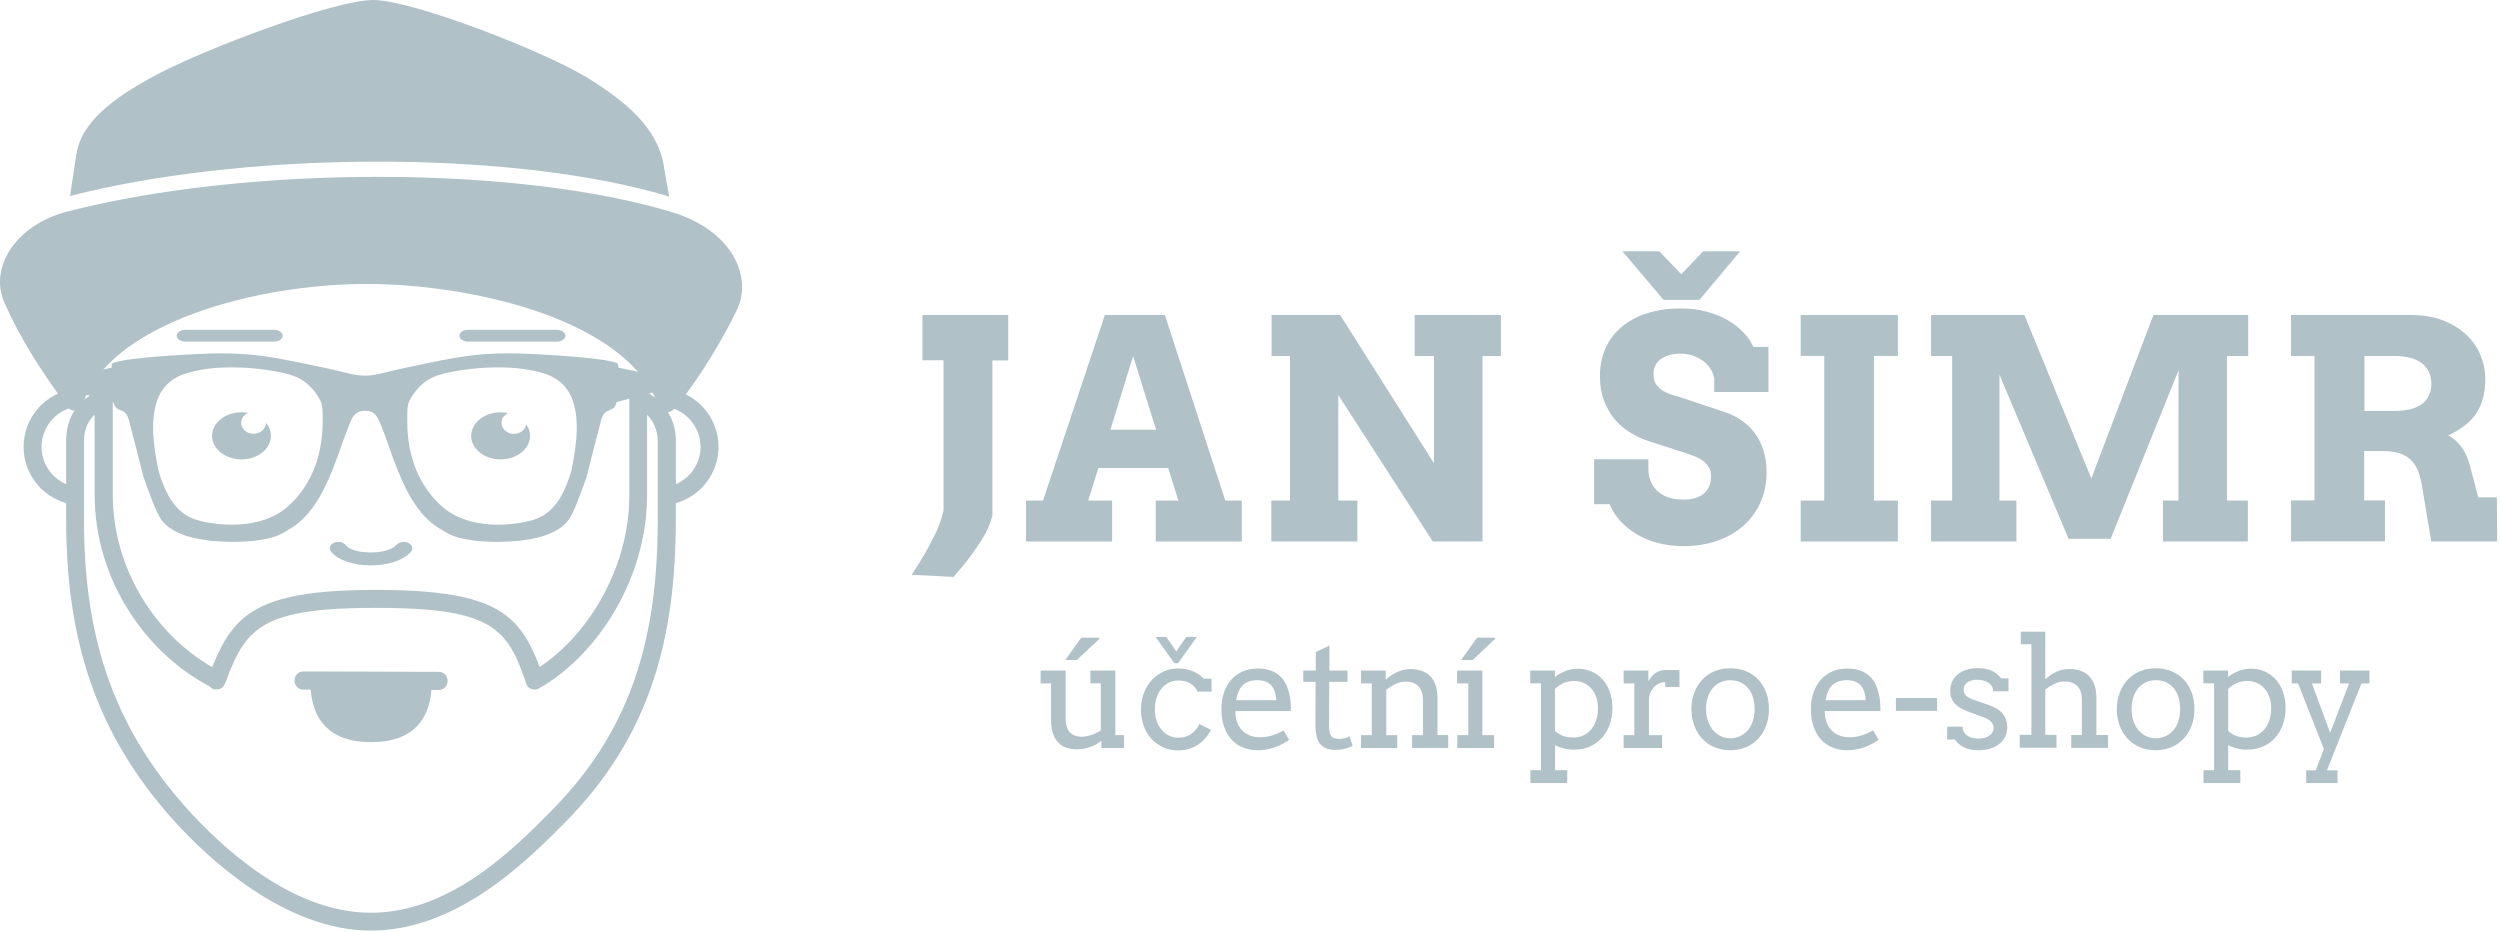 <svg width="223" height="83.102" version="1.1" viewBox="0 0 59.002 21.987" xmlns="http://www.w3.org/2000/svg"><g transform="translate(-67.961 -115.79)"><g transform="matrix(.278 0 0 .278 67.961 114.4)" fill="#b0c1c7"><g clip-rule="evenodd" fill-rule="evenodd"><path d="m57.364 46.109c1.239-0.527 2.109-1.754 2.109-3.174 0-1.7-1.239-3.121-2.866-3.401v-1.534c2.471 0.293 4.393 2.394 4.393 4.935 0 2.274-1.54 4.194-3.629 4.781v1.394c0 9.95-2.096 18.352-9.428 25.734-3.161 3.188-9.087 9.156-16.452 9.156s-13.915-6.215-16.727-9.329c-6.83-7.582-9.147-15.711-9.147-25.554v-1.401c-2.089-0.594-3.616-2.507-3.616-4.781 0-2.534 1.915-4.635 4.379-4.935v1.534c-1.621 0.287-2.853 1.7-2.853 3.401 0 1.42 0.864 2.641 2.089 3.168v-3.654c0-3.554 2.993-4.308 2.993-4.308 0.228-0.06 0.475-0.013 0.663 0.133 0.187 0.147 0.301 0.367 0.301 0.6v8.082c0 6.449 3.723 11.97 8.444 14.684 0.663-1.667 1.353-2.974 2.444-3.981 1.868-1.714 4.962-2.581 11.444-2.581s9.609 0.82 11.484 2.527c1.098 1 1.788 2.321 2.424 4.021 4.239-2.821 7.614-8.529 7.614-14.578v-8.262c0-0.253 0.121-0.487 0.328-0.627 0.208-0.14 0.469-0.173 0.703-0.087 0 0 2.92 1.094 2.92 4.381v3.654zm-39.568 17.152c0.194 0.24 0.449 0.3 0.717 0.253 0.074-0.013 0.422-0.033 0.609-0.527 0.676-1.8 1.259-3.194 2.364-4.208 1.694-1.554 4.533-2.174 10.406-2.174 5.873 0 8.752 0.58 10.453 2.127 1.085 0.987 1.661 2.354 2.277 4.128 0.027 0.24 0.161 0.454 0.368 0.574 0.234 0.14 0.529 0.14 0.763 0.007 5.015-2.834 9.181-9.396 9.181-16.391v-6.835c0.462 0.467 0.904 1.187 0.904 2.241v6.662c0 9.529-1.969 17.592-8.986 24.667-2.966 2.987-8.457 8.703-15.368 8.703-6.91 0-12.964-5.908-15.595-8.829-6.556-7.275-8.759-15.091-8.759-24.54v-6.662c0-1.127 0.449-1.827 0.904-2.254v6.762c0 7.282 4.359 13.471 9.763 16.305zm28.338-0.473v0.06-0.06z"/><path d="m26.374 63.544h-0.645c-0.403 0-0.729-0.35-0.729-0.775 0-0.425 0.326-0.768 0.729-0.768l11.543 0.034c0.403 0 0.729 0.344 0.729 0.768 0 0.425-0.326 0.769-0.729 0.769h-0.645c-0.192 2.36-1.413 4.429-5.126 4.429s-4.941-2.09-5.126-4.463z"/><path d="m28.113 51.836c0.558 0.712 1.889 1.149 3.29 1.164 1.376 0.014 2.77-0.37 3.468-1.135 0.228-0.25 0.146-0.591-0.184-0.764-0.33-0.173-0.78-0.111-1.008 0.135-0.45 0.49-1.376 0.673-2.263 0.664-0.862-0.01-1.731-0.197-2.073-0.63-0.203-0.26-0.647-0.346-0.989-0.192-0.342 0.154-0.457 0.49-0.254 0.75z"/><path d="m15.736 34h7.528c0.407 0 0.736-0.224 0.736-0.5s-0.329-0.5-0.736-0.5h-7.528c-0.407 0-0.736 0.224-0.736 0.5s0.329 0.5 0.736 0.5z"/><path d="m39.736 34h7.528c0.407 0 0.736-0.224 0.736-0.5s-0.329-0.5-0.736-0.5h-7.528c-0.407 0-0.736 0.224-0.736 0.5s0.329 0.5 0.736 0.5z"/><path d="m9.475 36.211v-0.194c0-0.09 0.04-0.153 0.101-0.18 0.013-7e-3 0.027-0.014 0.04-0.021 0.626-0.222 1.299-0.292 1.952-0.368 0.949-0.118 1.898-0.194 2.853-0.257 2.517-0.167 5.074-0.326 7.591-0.007 2.039 0.257 4.051 0.743 6.063 1.152 0.949 0.194 1.938 0.555 2.907 0.555 0.969 0 1.958-0.361 2.907-0.555 2.019-0.416 4.024-0.896 6.063-1.152 2.517-0.319 5.067-0.16 7.591 0.007 0.956 0.062 1.905 0.146 2.853 0.257 0.646 0.083 1.326 0.146 1.952 0.368 0.013 0 0.034 0.014 0.04 0.021 0.054 0.028 0.101 0.09 0.101 0.18v0.187c1.622 0.382 4.011 0.708 4.509 1.055-0.242 1.145-0.774 0.854-0.774 0.854s-1.279 0.319-3.863 1.014c-0.04 0.146-0.094 0.278-0.175 0.396-0.108 0.153-0.269 0.229-0.431 0.292-0.289 0.111-0.458 0.215-0.606 0.535-0.162 0.361-0.229 0.805-0.337 1.187-0.121 0.444-0.235 0.889-0.35 1.333-0.175 0.694-0.35 1.395-0.532 2.09v0.028l-0.141 0.514s-0.007 0.021-0.013 0.035c-0.148 0.472-0.33 0.937-0.505 1.395-0.256 0.673-0.511 1.368-0.861 1.986-0.41 0.715-1.131 1.132-1.817 1.416-0.781 0.319-1.615 0.458-2.443 0.562-0.013 0-0.034 7e-3 -0.047 0.014l-0.195 0.014h-0.02c-1.191 0.104-2.382 0.111-3.573-0.028-0.915-0.111-1.905-0.298-2.699-0.854-1.925-1.014-2.995-3.02-3.849-5.117-0.538-1.319-0.942-2.694-1.494-3.999-0.189-0.451-0.39-0.854-0.841-1-0.141-0.049-0.296-0.056-0.444-0.056-0.148 0-0.303 0.014-0.444 0.056-0.451 0.146-0.653 0.548-0.841 1-0.545 1.312-0.956 2.687-1.494 3.999-0.855 2.097-1.925 4.103-3.849 5.117-0.801 0.555-1.783 0.743-2.699 0.854-1.184 0.139-2.382 0.132-3.573 0.028h-0.02l-0.195-0.014s-0.034 0-0.047-0.014c-0.828-0.104-1.662-0.243-2.443-0.562-0.686-0.285-1.406-0.701-1.817-1.416-0.35-0.618-0.606-1.312-0.861-1.986-0.175-0.458-0.357-0.923-0.505-1.395 0-7e-3 -0.007-0.021-0.013-0.035l-0.141-0.514v-0.028c-0.182-0.694-0.357-1.395-0.532-2.09-0.114-0.444-0.229-0.896-0.35-1.333-0.108-0.389-0.168-0.833-0.337-1.187-0.148-0.319-0.316-0.423-0.606-0.535-0.162-0.062-0.323-0.132-0.431-0.292-0.081-0.118-0.141-0.257-0.182-0.403-2.564-0.687-3.836-1.007-3.836-1.007s-0.532 0.292-0.774-0.854c0.491-0.34 2.86-0.673 4.482-1.048zm25.108 5.144c0.04 0.764 0.141 1.527 0.33 2.27 0.444 1.729 1.353 3.277 2.624 4.381 1.171 1.028 2.679 1.43 4.139 1.52 0.787 0.049 1.568 0 2.349-0.118 0.693-0.111 1.44-0.257 2.066-0.632 1.312-0.778 1.972-2.305 2.423-3.832 0-0.014 0.013-0.028 0.013-0.049 0-0.014 0.007-0.035 0.007-0.049 0.222-1.139 0.424-2.298 0.431-3.471 0.007-1.319-0.229-2.749-1.131-3.687-0.518-0.541-1.151-0.847-1.831-1.041-0.868-0.243-1.756-0.382-2.651-0.43-1.75-0.097-3.547 0.049-5.269 0.403-0.673 0.139-1.353 0.347-1.938 0.757-0.565 0.403-1.009 0.951-1.359 1.59 0 0-0.007 0.014-0.013 0.021 0 0.007 0 0.014-0.007 0.021-0.007 0.014-0.02 0.035-0.027 0.049-0.007 0.021-0.02 0.035-0.02 0.056-0.128 0.319-0.141 0.646-0.141 1.007 0 0.403-0.007 0.805 0.013 1.215zm-7.201 0c-0.04 0.764-0.141 1.527-0.33 2.27-0.444 1.729-1.353 3.277-2.625 4.381-1.171 1.028-2.678 1.43-4.139 1.52-0.787 0.049-1.568 0-2.349-0.118-0.693-0.111-1.44-0.257-2.066-0.632-1.312-0.778-1.972-2.305-2.423-3.832 0-0.014-0.013-0.028-0.013-0.049 0-0.014-0.007-0.035-0.007-0.049-0.222-1.139-0.424-2.298-0.431-3.471-0.007-1.319 0.229-2.749 1.131-3.687 0.518-0.541 1.151-0.847 1.831-1.041 0.868-0.243 1.756-0.382 2.651-0.43 1.75-0.097 3.546 0.049 5.269 0.403 0.673 0.139 1.353 0.347 1.938 0.757 0.565 0.403 1.01 0.951 1.359 1.59 0 0 0.007 0.014 0.013 0.021 0 0.007 0 0.014 0.007 0.021 0.007 0.014 0.02 0.035 0.027 0.049 0.007 0.021 0.013 0.035 0.02 0.056 0.128 0.319 0.141 0.646 0.148 1.007 0 0.403 0.013 0.805-0.013 1.215z"/><path d="m22.583 40.897c0.268 0.322 0.417 0.701 0.417 1.106 0 1.068-1.088 1.997-2.5 1.997s-2.5-0.929-2.5-1.997c0-1.068 1.088-2.003 2.5-2.003 0.198 0 0.388 0.019 0.572 0.051-0.353 0.152-0.6 0.474-0.6 0.84 0 0.518 0.473 0.935 1.052 0.935s1.052-0.417 1.052-0.929z"/><path d="M 44.668,41.017 C 44.88,41.314 45,41.649 45,42.003 45,43.071 43.911,44 42.496,44 41.082,44 40,43.071 40,42.003 40,40.935 41.089,40 42.496,40 c 0.219,0 0.438,0.025 0.643,0.07 -0.339,0.158 -0.566,0.468 -0.566,0.828 0,0.518 0.474,0.935 1.054,0.935 0.537,0 0.983,-0.354 1.047,-0.815 z"/><path d="m55.937 39.51c0.088 0.249 0.304 0.431 0.561 0.478 0.257 0.047 0.527-0.047 0.696-0.242 2.278-2.64 4.427-6.459 5.394-8.506 1.271-2.68-0.351-6.647-5.502-8.217-12.997-3.96-35.889-4.041-51.36-0.067-4.346 1.111-6.705 4.735-5.339 7.772 1.379 3.058 2.812 5.314 5.319 8.809 0.162 0.229 0.439 0.344 0.71 0.303 0.277-0.041 0.507-0.236 0.595-0.498 0.919-2.768 3.433-4.917 6.657-6.526 5.035-2.519 11.814-3.711 17.458-3.711s12.808 1.206 17.944 3.758c3.298 1.637 5.867 3.825 6.86 6.654zm-49.211-18.063c-0.257 0.061-0.52 0.128-0.777 0.195 0.169-1.192 0.358-2.364 0.541-3.576 0.189-1.259 0.919-2.404 1.933-3.408 1.399-1.381 3.339-2.499 4.941-3.354 4.197-2.209 15.018-6.304 18.323-6.304 3.305 0 14.7 4.391 18.445 6.762 2.974 1.879 5.684 4.081 6.211 7.267 0.169 1.017 0.324 1.886 0.473 2.66-0.318-0.094-0.635-0.189-0.967-0.283l-0.622-0.168c-12.659-3.341-33.118-3.374-47.758 0.027l-0.743 0.175z"/></g><path d="m78.312 31.743h7.281v3.853h-1.344v13.189c-0.188 0.686-0.453 1.31-0.812 1.88-0.359 0.569-0.703 1.092-1.047 1.552-0.344 0.468-0.82 1.053-1.445 1.763l-3.547-0.187c0.5-0.764 0.891-1.388 1.172-1.887 0.281-0.491 0.57-1.037 0.859-1.638 0.289-0.593 0.508-1.232 0.672-1.911v-12.775h-1.789v-3.853z"/><path d="m98.117 47.497h1.922l-0.867-2.769h-5.922l-0.867 2.769h2.031v3.478h-7.305v-3.478h1.438l5.25-15.754h5.094l5.132 15.754h1.399v3.478h-7.305zm-3.859-6.013h3.891l-1.953-6.255-1.93 6.255z"/><path d="m120.1 31.743h7.32v3.486h-1.563v15.739h-4.218l-8.024-12.432v8.961h1.617v3.471h-7.304v-3.471h1.586v-12.268h-1.563v-3.486h5.82l7.969 12.588v-9.102h-1.64z"/><path d="m145.53 37.156c-0.039-0.296-0.148-0.577-0.312-0.835s-0.375-0.491-0.633-0.679c-0.258-0.187-0.555-0.343-0.875-0.452-0.328-0.109-0.664-0.164-1.023-0.164-0.321 0-0.625 0.031-0.899 0.101-0.273 0.07-0.523 0.172-0.734 0.312-0.211 0.14-0.375 0.32-0.492 0.538-0.125 0.218-0.188 0.484-0.188 0.788 0 0.382 0.086 0.686 0.25 0.905 0.164 0.226 0.375 0.406 0.633 0.554 0.258 0.14 0.547 0.257 0.859 0.343 0.313 0.086 0.617 0.179 0.914 0.281l3.492 1.17c0.485 0.172 0.938 0.406 1.36 0.694 0.422 0.296 0.789 0.655 1.101 1.076 0.313 0.421 0.555 0.912 0.727 1.458 0.18 0.554 0.266 1.17 0.266 1.848 0 0.928-0.172 1.778-0.516 2.55s-0.82 1.427-1.445 1.981c-0.618 0.546-1.36 0.975-2.227 1.279s-1.82 0.46-2.875 0.46c-0.734 0-1.43-0.086-2.094-0.249-0.656-0.164-1.257-0.406-1.797-0.718-0.539-0.312-1.015-0.686-1.421-1.123-0.407-0.437-0.727-0.928-0.954-1.474h-1.312v-3.814h4.601v0.788c0 0.382 0.063 0.733 0.188 1.053 0.125 0.32 0.305 0.601 0.555 0.835s0.554 0.421 0.929 0.554c0.375 0.133 0.813 0.195 1.313 0.195 0.766 0 1.344-0.172 1.742-0.522 0.399-0.351 0.594-0.842 0.594-1.466 0-0.32-0.07-0.593-0.211-0.803-0.141-0.218-0.32-0.398-0.539-0.546-0.219-0.148-0.469-0.273-0.735-0.374-0.273-0.101-0.539-0.195-0.796-0.281l-2.907-0.936c-0.554-0.172-1.078-0.406-1.593-0.71-0.516-0.304-0.969-0.686-1.36-1.139-0.39-0.46-0.711-0.991-0.937-1.607-0.235-0.616-0.352-1.31-0.352-2.098 0-0.912 0.172-1.724 0.508-2.441 0.336-0.718 0.812-1.318 1.422-1.81 0.609-0.491 1.336-0.866 2.172-1.115 0.836-0.257 1.758-0.382 2.758-0.382 0.789 0 1.515 0.094 2.187 0.273 0.672 0.179 1.266 0.421 1.797 0.725 0.531 0.304 0.976 0.655 1.344 1.045 0.367 0.39 0.648 0.803 0.843 1.224h1.274v3.829h-4.602v-1.115zm2.196-10.818-3.454 4.118h-3.046l-3.485-4.118h3.125l1.867 1.942 1.852-1.942z"/><path d="m152.87 31.743h8.25v3.471h-2.031v12.284h2.031v3.471h-8.25v-3.471h2v-12.284h-2z"/><path d="m163.94 47.497h1.789v-12.268h-1.789v-3.486h7.922l5.68 13.875 5.273-13.875h8.047v3.486h-1.797v12.268h1.766v3.471h-7.203v-3.471h1.32v-11.067l-5.765 14.312h-3.571l-5.867-13.93v10.685h1.438v3.471h-7.243z"/><path d="m194.52 31.743h10.187c0.992 0 1.875 0.148 2.656 0.445 0.782 0.296 1.438 0.694 1.969 1.185 0.531 0.491 0.945 1.069 1.227 1.724 0.281 0.655 0.429 1.341 0.429 2.051 0 0.655-0.07 1.224-0.211 1.716-0.14 0.491-0.343 0.928-0.609 1.302-0.266 0.382-0.594 0.718-0.984 1.006-0.391 0.289-0.836 0.554-1.336 0.795 0.429 0.218 0.812 0.554 1.14 1.006 0.328 0.452 0.579 1.037 0.75 1.755l0.649 2.496h1.586l0.023 3.744h-5.594l-0.765-4.57c-0.078-0.538-0.196-1.006-0.352-1.404-0.156-0.39-0.367-0.718-0.633-0.967-0.265-0.249-0.586-0.429-0.961-0.554-0.375-0.117-0.82-0.179-1.343-0.179h-1.641v4.188h1.766v3.478h-7.977v-3.478h1.992v-12.268h-1.992v-3.486zm6.211 3.486v4.656h2.531c0.484 0 0.914-0.047 1.305-0.133 0.382-0.086 0.718-0.226 0.992-0.421 0.273-0.187 0.484-0.429 0.633-0.718 0.148-0.289 0.218-0.632 0.218-1.03 0-0.741-0.265-1.326-0.797-1.739-0.531-0.413-1.32-0.624-2.351-0.624h-2.531z"/><path d="m92.562 61.926h2.125v5.483h0.734v1.092h-1.922v-0.608c-0.297 0.226-0.617 0.406-0.969 0.53-0.352 0.125-0.727 0.187-1.117 0.187-0.328 0-0.633-0.047-0.898-0.14s-0.5-0.242-0.688-0.445c-0.188-0.203-0.336-0.452-0.438-0.764-0.102-0.312-0.156-0.678-0.156-1.107v-3.135h-0.891v-1.092h2.125v4.087c0 0.499 0.117 0.881 0.351 1.139 0.234 0.257 0.57 0.39 1.008 0.39 0.258 0 0.531-0.047 0.812-0.14 0.289-0.094 0.555-0.226 0.812-0.39v-4.001h-0.883v-1.092zm-0.766-2.792h1.523v0.109l-1.898 1.786h-0.977z"/><path d="m101.66 63.681c-0.18-0.32-0.406-0.554-0.68-0.694-0.273-0.148-0.586-0.218-0.953-0.218-0.273 0-0.531 0.055-0.773 0.172-0.242 0.117-0.453 0.281-0.633 0.491s-0.32 0.468-0.422 0.772c-0.102 0.304-0.156 0.64-0.156 1.014 0 0.374 0.055 0.702 0.156 0.998 0.102 0.296 0.25 0.546 0.43 0.757 0.18 0.21 0.391 0.366 0.633 0.483 0.242 0.109 0.5 0.172 0.773 0.172 0.406 0 0.758-0.101 1.063-0.296 0.296-0.195 0.539-0.483 0.718-0.866l0.977 0.484c-0.125 0.273-0.281 0.515-0.469 0.725-0.187 0.218-0.398 0.398-0.633 0.554-0.234 0.156-0.492 0.273-0.773 0.351-0.281 0.086-0.578 0.125-0.891 0.125-0.461 0-0.883-0.086-1.265-0.257-0.391-0.172-0.727-0.413-1.008-0.718-0.281-0.304-0.5-0.678-0.656-1.1-0.156-0.429-0.234-0.897-0.234-1.404 0-0.507 0.078-0.975 0.25-1.404 0.164-0.429 0.391-0.796 0.68-1.1 0.289-0.304 0.625-0.546 1.008-0.718 0.383-0.172 0.797-0.257 1.234-0.257 0.414 0 0.805 0.07 1.18 0.218 0.375 0.14 0.695 0.359 0.976 0.655h0.664v1.092h-1.195zm-0.047-4.617-1.601 2.238h-0.313l-1.601-2.238h0.914l0.844 1.24 0.86-1.24z"/><path d="m104.87 65.366c0 0.187 0.016 0.359 0.039 0.515 0.031 0.156 0.071 0.304 0.117 0.437 0.157 0.421 0.407 0.741 0.75 0.952 0.344 0.211 0.735 0.32 1.172 0.32 0.344 0 0.68-0.047 1-0.14 0.321-0.094 0.664-0.242 1.016-0.445l0.477 0.803c-0.43 0.296-0.868 0.515-1.305 0.663-0.438 0.14-0.891 0.218-1.36 0.218-0.445 0-0.859-0.078-1.234-0.226-0.383-0.148-0.703-0.367-0.977-0.663-0.273-0.288-0.484-0.655-0.64-1.092-0.156-0.437-0.234-0.944-0.234-1.521 0-0.468 0.062-0.912 0.195-1.326 0.133-0.413 0.328-0.78 0.586-1.092 0.258-0.312 0.586-0.554 0.968-0.741 0.383-0.179 0.836-0.273 1.344-0.273s0.907 0.078 1.242 0.226c0.336 0.148 0.602 0.351 0.813 0.593 0.211 0.25 0.367 0.53 0.476 0.85 0.11 0.32 0.18 0.639 0.227 0.967 0.023 0.164 0.039 0.328 0.039 0.491s8e-3 0.328 8e-3 0.484h-4.742zm1.852-2.621c-0.274 0-0.516 0.039-0.719 0.117s-0.383 0.187-0.523 0.335c-0.141 0.148-0.258 0.328-0.344 0.538s-0.149 0.445-0.196 0.71h3.415c-0.016-0.242-0.055-0.468-0.118-0.679-0.062-0.211-0.156-0.39-0.281-0.538-0.125-0.156-0.289-0.273-0.492-0.359s-0.445-0.125-0.734-0.125z"/><path d="m112.86 61.926h1.539v0.959h-1.554l-0.016 3.79c0 0.257 0.031 0.468 0.086 0.624 0.063 0.164 0.156 0.273 0.289 0.335s0.281 0.094 0.445 0.094c0.18 0 0.336-0.016 0.469-0.047s0.281-0.086 0.446-0.164l0.273 0.796c-0.203 0.109-0.414 0.187-0.641 0.25-0.226 0.062-0.492 0.093-0.797 0.093-0.289 0-0.539-0.031-0.75-0.101-0.21-0.07-0.39-0.187-0.539-0.351-0.148-0.164-0.257-0.382-0.328-0.663-0.07-0.281-0.109-0.624-0.109-1.037l0.015-3.619h-1.046v-0.959h1.062v-1.575l1.156-0.546v2.114z"/><path d="m119.87 67.409h0.93v-3.003c0-0.499-0.125-0.881-0.383-1.147-0.258-0.265-0.625-0.39-1.101-0.39-0.274 0-0.555 0.062-0.829 0.195-0.281 0.133-0.546 0.296-0.796 0.491v3.853h0.929v1.092h-3.078v-1.092h0.914v-4.391h-0.914v-1.092h2.094v0.772h0.015c0.141-0.125 0.29-0.242 0.446-0.351s0.328-0.203 0.5-0.289c0.172-0.078 0.351-0.14 0.539-0.187 0.187-0.047 0.39-0.07 0.594-0.07 0.351 0 0.671 0.047 0.953 0.148 0.281 0.093 0.523 0.242 0.726 0.445s0.352 0.452 0.461 0.764c0.11 0.312 0.164 0.679 0.164 1.1v3.143h0.914v1.092h-3.07v-1.092z"/><path d="m123.7 61.926h2.149v5.483h0.992v1.092h-3.125v-1.092h0.937v-4.391h-0.953zm1.696-2.792h1.523v0.109l-1.898 1.786h-0.977z"/><path d="m129.91 61.926h2.094v0.546c0.281-0.218 0.586-0.39 0.914-0.515s0.672-0.187 1.024-0.187c0.429 0 0.828 0.078 1.187 0.242s0.672 0.39 0.93 0.679c0.257 0.288 0.461 0.639 0.609 1.053 0.141 0.406 0.219 0.858 0.219 1.357 0 0.53-0.078 1.006-0.242 1.443-0.164 0.437-0.383 0.811-0.672 1.115-0.289 0.312-0.625 0.554-1.016 0.725-0.39 0.172-0.828 0.257-1.297 0.257-0.336 0-0.633-0.031-0.89-0.101-0.258-0.07-0.508-0.156-0.75-0.273v2.121h1.031v1.092h-3.125v-1.092h0.898v-7.378h-0.914v-1.092zm3.719 0.881c-0.305 0-0.602 0.062-0.883 0.179-0.281 0.125-0.523 0.289-0.734 0.507v3.556c0.14 0.14 0.336 0.273 0.601 0.39 0.258 0.117 0.586 0.172 0.977 0.172 0.273 0 0.531-0.055 0.781-0.156 0.25-0.109 0.469-0.265 0.664-0.476 0.188-0.21 0.344-0.468 0.453-0.78 0.118-0.312 0.172-0.663 0.172-1.069 0-0.374-0.054-0.702-0.164-0.991-0.109-0.289-0.25-0.53-0.437-0.725-0.188-0.203-0.399-0.351-0.649-0.452s-0.508-0.156-0.789-0.156z"/><path d="m142.58 63.314h-1.211v-0.406c-0.14 0-0.281 0.023-0.429 0.078-0.149 0.055-0.282 0.133-0.415 0.242-0.125 0.109-0.242 0.25-0.335 0.413-0.094 0.164-0.165 0.367-0.204 0.593v3.174h1.118v1.092h-3.266v-1.092h0.906v-4.391h-0.906v-1.092h2.102v0.905c0.078-0.133 0.164-0.265 0.257-0.374 0.094-0.117 0.203-0.218 0.321-0.304 0.117-0.086 0.25-0.156 0.39-0.203 0.141-0.047 0.297-0.07 0.461-0.07h0.625c0.196 0 0.391 0 0.586 0.016v1.427z"/><path d="m143.59 65.21c0-0.522 0.086-0.991 0.25-1.419 0.164-0.429 0.39-0.795 0.679-1.1 0.29-0.304 0.641-0.546 1.039-0.71 0.399-0.164 0.844-0.25 1.329-0.25 0.484 0 0.929 0.086 1.336 0.25 0.406 0.164 0.75 0.398 1.039 0.702s0.515 0.671 0.671 1.092c0.165 0.429 0.243 0.897 0.243 1.419 0 0.523-0.078 0.983-0.243 1.412-0.164 0.429-0.382 0.795-0.671 1.107s-0.633 0.546-1.039 0.718c-0.407 0.172-0.852 0.257-1.336 0.257-0.485 0-0.946-0.086-1.344-0.257-0.399-0.172-0.75-0.406-1.031-0.718-0.289-0.304-0.516-0.671-0.672-1.1-0.164-0.429-0.242-0.897-0.25-1.412zm1.25 0c0 0.374 0.054 0.718 0.164 1.022 0.109 0.304 0.258 0.562 0.445 0.78 0.188 0.211 0.406 0.382 0.656 0.491 0.25 0.117 0.508 0.172 0.789 0.172 0.282 0 0.563-0.055 0.813-0.172s0.469-0.281 0.656-0.491c0.188-0.211 0.336-0.476 0.438-0.78 0.109-0.304 0.156-0.647 0.156-1.03 0-0.382-0.055-0.749-0.156-1.061-0.11-0.304-0.25-0.569-0.438-0.772-0.187-0.203-0.406-0.366-0.656-0.468-0.258-0.109-0.531-0.156-0.82-0.156s-0.547 0.055-0.789 0.156c-0.25 0.109-0.469 0.265-0.657 0.468-0.187 0.211-0.336 0.468-0.445 0.772-0.109 0.312-0.164 0.663-0.164 1.061z"/><path d="m154.91 65.366c0 0.187 0.016 0.359 0.039 0.515 0.032 0.156 0.071 0.304 0.117 0.437 0.157 0.421 0.407 0.741 0.751 0.952 0.343 0.211 0.734 0.32 1.171 0.32 0.344 0 0.68-0.047 1-0.14 0.329-0.094 0.664-0.242 1.024-0.445l0.476 0.803c-0.429 0.296-0.867 0.515-1.304 0.663-0.438 0.14-0.891 0.218-1.36 0.218-0.445 0-0.859-0.078-1.234-0.226-0.383-0.148-0.703-0.367-0.977-0.663-0.273-0.288-0.484-0.655-0.64-1.092-0.156-0.437-0.235-0.944-0.235-1.521 0-0.468 0.063-0.912 0.196-1.326 0.132-0.413 0.328-0.78 0.586-1.092 0.257-0.312 0.586-0.554 0.968-0.741 0.383-0.179 0.836-0.273 1.344-0.273s0.906 0.078 1.242 0.226c0.328 0.148 0.602 0.351 0.813 0.593 0.211 0.25 0.367 0.53 0.476 0.85 0.11 0.32 0.188 0.639 0.227 0.967 0.023 0.164 0.031 0.328 0.039 0.491 0 0.164 8e-3 0.328 8e-3 0.484h-4.742zm1.852-2.621c-0.274 0-0.516 0.039-0.719 0.117s-0.383 0.187-0.523 0.335c-0.141 0.148-0.258 0.328-0.344 0.538s-0.149 0.445-0.195 0.71h3.414c-0.016-0.242-0.055-0.468-0.118-0.679-0.062-0.211-0.156-0.39-0.281-0.538-0.125-0.156-0.289-0.273-0.492-0.359-0.195-0.086-0.445-0.125-0.734-0.125z"/><path d="m160.95 65.35v-1.092h3.5v1.092z"/><path d="m169.21 63.689c0-0.179-0.039-0.328-0.125-0.452s-0.188-0.226-0.32-0.304c-0.133-0.078-0.274-0.133-0.438-0.172s-0.32-0.055-0.469-0.055c-0.171 0-0.328 0.016-0.468 0.055-0.141 0.039-0.266 0.094-0.368 0.164-0.101 0.07-0.179 0.164-0.234 0.265s-0.086 0.218-0.086 0.343c0 0.218 0.07 0.398 0.203 0.522 0.133 0.133 0.36 0.25 0.672 0.359l1.266 0.445c0.539 0.179 0.937 0.429 1.187 0.741s0.375 0.686 0.375 1.123c0 0.289-0.054 0.561-0.172 0.803-0.117 0.242-0.281 0.452-0.492 0.624-0.211 0.172-0.469 0.304-0.773 0.398-0.305 0.094-0.633 0.14-1.008 0.14-0.516 0-0.93-0.078-1.25-0.25-0.32-0.164-0.57-0.382-0.742-0.655h-0.664v-1.092h1.312c0 0.179 0.039 0.335 0.117 0.468 0.079 0.125 0.18 0.234 0.313 0.312s0.273 0.14 0.437 0.179 0.329 0.055 0.5 0.055c0.172 0 0.321-0.023 0.477-0.062s0.289-0.101 0.406-0.179 0.211-0.172 0.274-0.281c0.07-0.109 0.101-0.234 0.101-0.374 0-0.211-0.07-0.39-0.203-0.538-0.141-0.148-0.367-0.281-0.703-0.398l-1.258-0.468c-0.515-0.179-0.891-0.413-1.141-0.694s-0.374-0.632-0.374-1.053c0-0.281 0.054-0.538 0.156-0.772 0.101-0.234 0.258-0.445 0.453-0.608 0.195-0.172 0.437-0.304 0.719-0.406 0.281-0.094 0.609-0.148 0.968-0.148 0.469 0 0.868 0.062 1.18 0.195 0.32 0.133 0.602 0.359 0.859 0.671h0.618v1.092h-1.305z"/><path d="m171.55 58.627h2.086v4.017h0.039c0.117-0.117 0.258-0.226 0.406-0.335 0.156-0.101 0.313-0.195 0.485-0.273 0.171-0.078 0.343-0.133 0.531-0.179 0.179-0.039 0.375-0.062 0.57-0.062 0.352 0 0.672 0.047 0.953 0.148 0.281 0.094 0.524 0.242 0.727 0.445 0.195 0.203 0.351 0.452 0.461 0.764 0.109 0.312 0.164 0.678 0.164 1.1v3.143h0.992v1.092h-3.125v-1.092h0.898v-3.003c0-0.499-0.125-0.881-0.382-1.147-0.258-0.265-0.625-0.39-1.102-0.39-0.273 0-0.547 0.062-0.828 0.195-0.281 0.125-0.539 0.289-0.789 0.484v3.853h0.953v1.092h-3.125v-1.092h0.992v-7.69h-0.898v-1.092z"/><path d="m179.71 65.21c0-0.522 0.086-0.991 0.25-1.419 0.164-0.429 0.391-0.795 0.68-1.1s0.64-0.546 1.039-0.71c0.398-0.164 0.843-0.25 1.328-0.25 0.484 0 0.929 0.086 1.336 0.25 0.406 0.164 0.75 0.398 1.039 0.702s0.515 0.671 0.672 1.092c0.164 0.429 0.242 0.897 0.242 1.419 0 0.523-0.078 0.983-0.242 1.412-0.164 0.429-0.383 0.795-0.672 1.107s-0.633 0.546-1.039 0.718c-0.407 0.172-0.852 0.257-1.336 0.257-0.485 0-0.946-0.086-1.344-0.257-0.398-0.172-0.75-0.406-1.039-0.718-0.289-0.304-0.516-0.671-0.672-1.1-0.164-0.429-0.242-0.897-0.25-1.412zm1.25 0c0 0.374 0.055 0.718 0.164 1.022 0.109 0.304 0.258 0.562 0.445 0.78 0.188 0.211 0.407 0.382 0.657 0.491 0.25 0.117 0.507 0.172 0.789 0.172 0.281 0 0.562-0.055 0.82-0.172 0.25-0.117 0.469-0.281 0.656-0.491 0.188-0.211 0.336-0.476 0.438-0.78 0.109-0.304 0.156-0.647 0.156-1.03 0-0.382-0.055-0.749-0.156-1.061-0.102-0.304-0.25-0.569-0.438-0.772-0.18-0.203-0.406-0.366-0.656-0.468-0.258-0.109-0.524-0.156-0.82-0.156-0.297 0-0.547 0.055-0.789 0.156-0.25 0.109-0.469 0.265-0.657 0.468-0.187 0.211-0.336 0.468-0.445 0.772-0.109 0.312-0.164 0.663-0.164 1.061z"/><path d="m187.06 61.926h2.093v0.546c0.282-0.218 0.586-0.39 0.914-0.515s0.672-0.187 1.024-0.187c0.429 0 0.828 0.078 1.187 0.242 0.36 0.164 0.672 0.39 0.93 0.679 0.258 0.288 0.461 0.639 0.609 1.053 0.141 0.406 0.219 0.858 0.219 1.357 0 0.53-0.078 1.006-0.242 1.443-0.164 0.437-0.383 0.811-0.672 1.115-0.289 0.312-0.625 0.554-1.023 0.725-0.391 0.172-0.829 0.257-1.297 0.257-0.336 0-0.633-0.031-0.891-0.101s-0.508-0.156-0.75-0.273v2.121h1.031v1.092h-3.125v-1.092h0.899v-7.378h-0.914v-1.092zm3.718 0.881c-0.304 0-0.601 0.062-0.883 0.179-0.281 0.125-0.523 0.289-0.734 0.507v3.556c0.141 0.14 0.336 0.273 0.602 0.39 0.257 0.117 0.586 0.172 0.976 0.172 0.274 0 0.531-0.055 0.781-0.156 0.25-0.109 0.469-0.265 0.664-0.476 0.188-0.21 0.344-0.468 0.454-0.78 0.117-0.312 0.172-0.663 0.172-1.069 0-0.374-0.055-0.702-0.165-0.991-0.109-0.289-0.257-0.53-0.437-0.725-0.188-0.203-0.398-0.351-0.641-0.452-0.25-0.101-0.507-0.156-0.789-0.156z"/><path d="m194.56 61.926h2.493v1.092h-0.782l1.547 4.188 1.61-4.188h-0.774v-1.092h2.5v1.092h-0.679l-2.93 7.378h0.898v1.084h-2.656v-1.084h0.805l0.695-1.809-2.195-5.569h-0.532z"/></g></g></svg>
